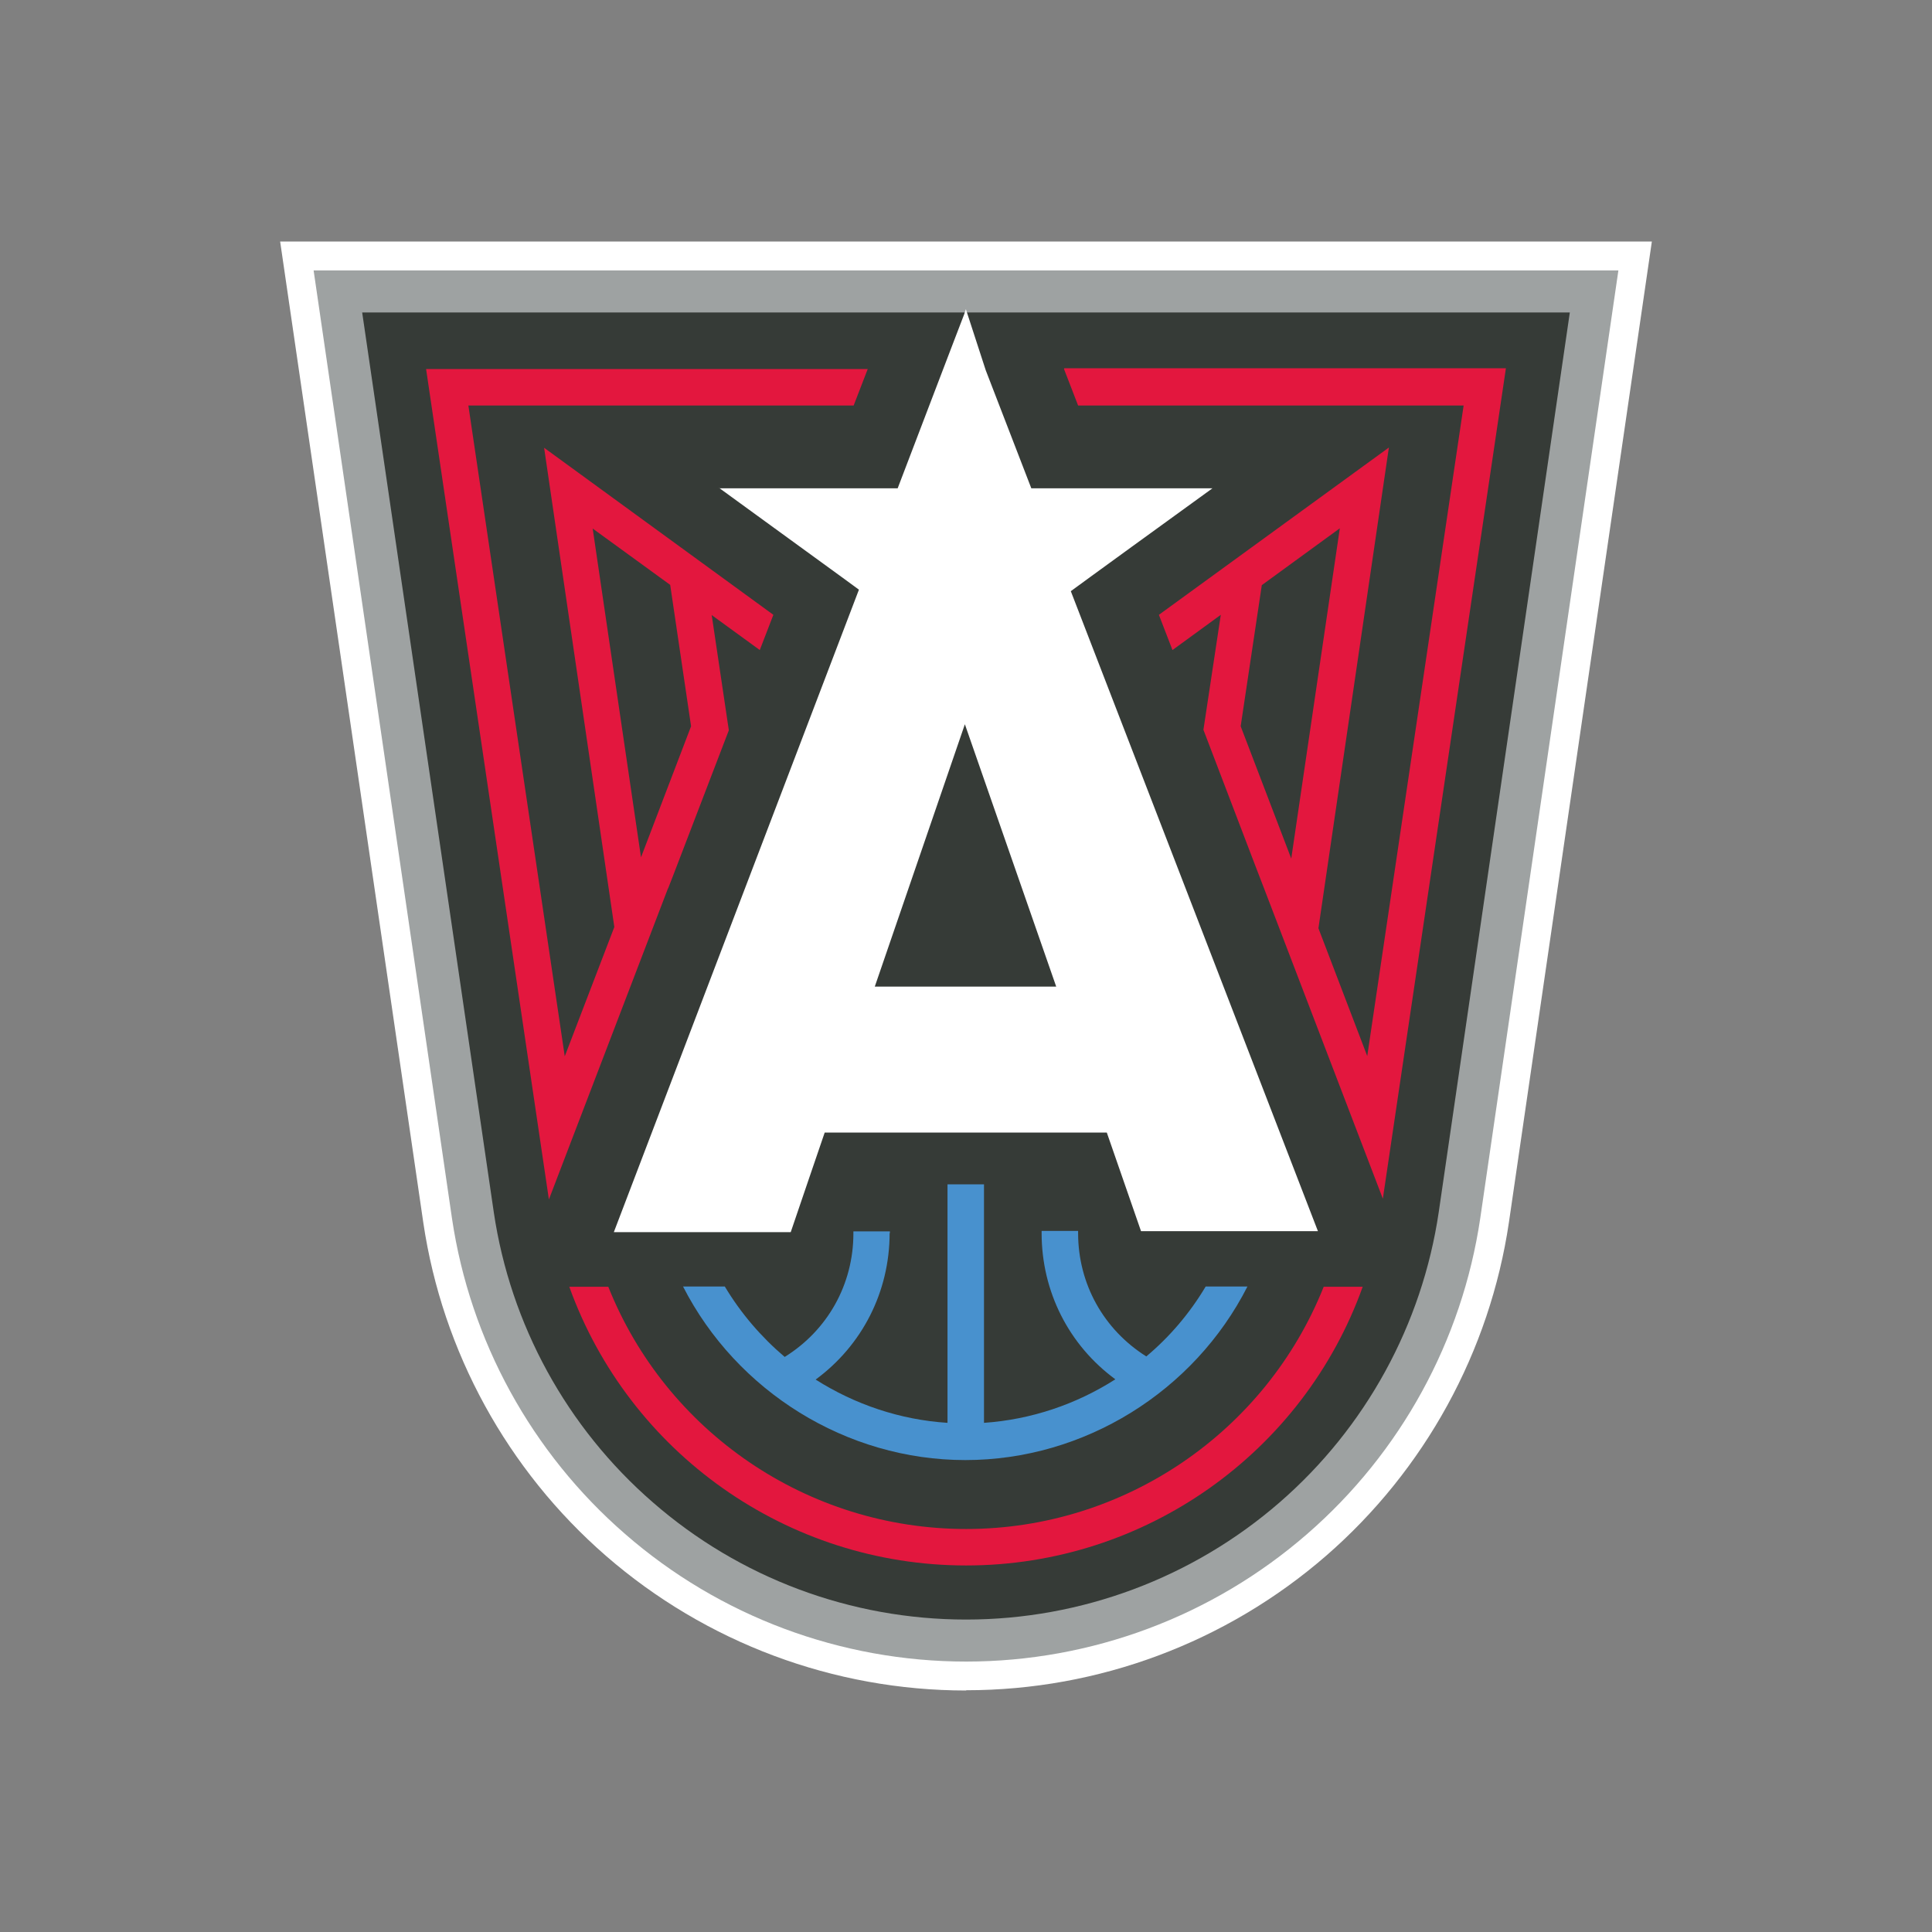 <svg xmlns="http://www.w3.org/2000/svg" fill="none" viewBox="0 0 200 200" height="200" width="200">
<rect x="0" y="0" width="200" height="200" fill="#808080" stroke="none"/>
<path fill="white" d="M100.013 175C86.311 175 73.077 170.052 62.735 161.068C52.523 152.187 45.802 139.922 43.823 126.589L29 25H171L156.203 126.536C154.224 139.896 147.503 152.161 137.291 161.042C126.949 170.026 113.715 174.974 100.013 174.974V175Z"></path>
<path fill="#9EA2A2" d="M100.013 172.005C87.04 172.005 74.484 167.318 64.715 158.802C55.024 150.391 48.668 138.776 46.792 126.146L32.465 27.995H167.535L153.234 126.12C151.358 138.776 145.002 150.391 135.311 158.802C125.516 167.318 112.986 172.005 100.013 172.005Z"></path>
<path fill="#363B37" d="M100.013 167.656C88.082 167.656 76.568 163.359 67.58 155.521C58.671 147.786 52.836 137.109 51.117 125.495L37.492 32.344H162.508L148.935 125.495C147.216 137.109 141.381 147.786 132.472 155.521C123.484 163.333 111.944 167.656 100.013 167.656Z"></path>
<path fill="#4891CE" d="M92.12 127.682V127.474H88.343V127.682C88.343 132.943 85.685 137.708 81.231 140.469C78.808 138.411 76.698 135.964 75.031 133.177H70.707C76.255 144.036 87.613 151.146 99.935 151.146C112.257 151.146 123.615 144.036 129.137 133.177H124.813C123.172 135.937 121.088 138.385 118.665 140.417C114.236 137.63 111.605 132.891 111.605 127.656V127.422H107.828V127.656C107.828 133.698 110.642 139.245 115.461 142.786C111.423 145.365 106.76 146.953 101.863 147.292V122.604H98.085V147.292C93.188 146.979 88.499 145.391 84.435 142.812C89.254 139.271 92.094 133.724 92.094 127.63L92.12 127.682Z"></path>
<path fill="#E3173E" d="M100.013 158.281C83.549 158.281 68.935 148.177 62.969 133.203H58.932C65.106 150.365 81.465 162.057 100.013 162.057C118.561 162.057 134.92 150.365 141.068 133.203H137.03C131.065 148.177 116.451 158.281 100.013 158.281Z"></path>
<path fill="#E3173E" d="M69.169 91.953L69.717 90.547L75.448 75.599L73.676 63.672L78.652 67.292L80.058 63.646L56.327 46.354L63.595 95.963L58.463 109.349L48.486 41.979H88.369L89.827 38.203H44.109L56.822 124.167L69.144 91.979L69.169 91.953ZM61.354 54.714L69.378 60.547L71.54 75.182L66.356 88.75L61.354 54.714Z"></path>
<path fill="#E3173E" d="M110.147 38.203L111.605 41.979H151.514L141.537 109.323L136.483 96.094L143.777 46.328L119.968 63.646L121.374 67.292L126.376 63.646L124.578 75.547L129.997 89.74L130.83 91.901L143.152 124.089L155.891 38.125H110.173L110.147 38.203ZM128.434 75.182L130.622 60.573L138.698 54.688L133.67 88.88L128.434 75.182Z"></path>
<path fill="white" d="M74.458 50.521L87.066 59.688L88.916 61.042L63.543 127.552H81.856C81.856 127.526 85.373 117.24 85.373 117.24H114.575L118.118 127.448H136.431C136.431 127.422 110.85 61.198 110.85 61.198L112.882 59.714L117.18 56.589L125.516 50.547H106.76L102.045 38.333L99.987 32.005L99.805 32.552C99.805 32.526 92.927 50.547 92.927 50.547H74.458V50.521ZM99.883 74.974L109.339 102.135H90.557L99.883 74.974Z"></path>
</svg>
